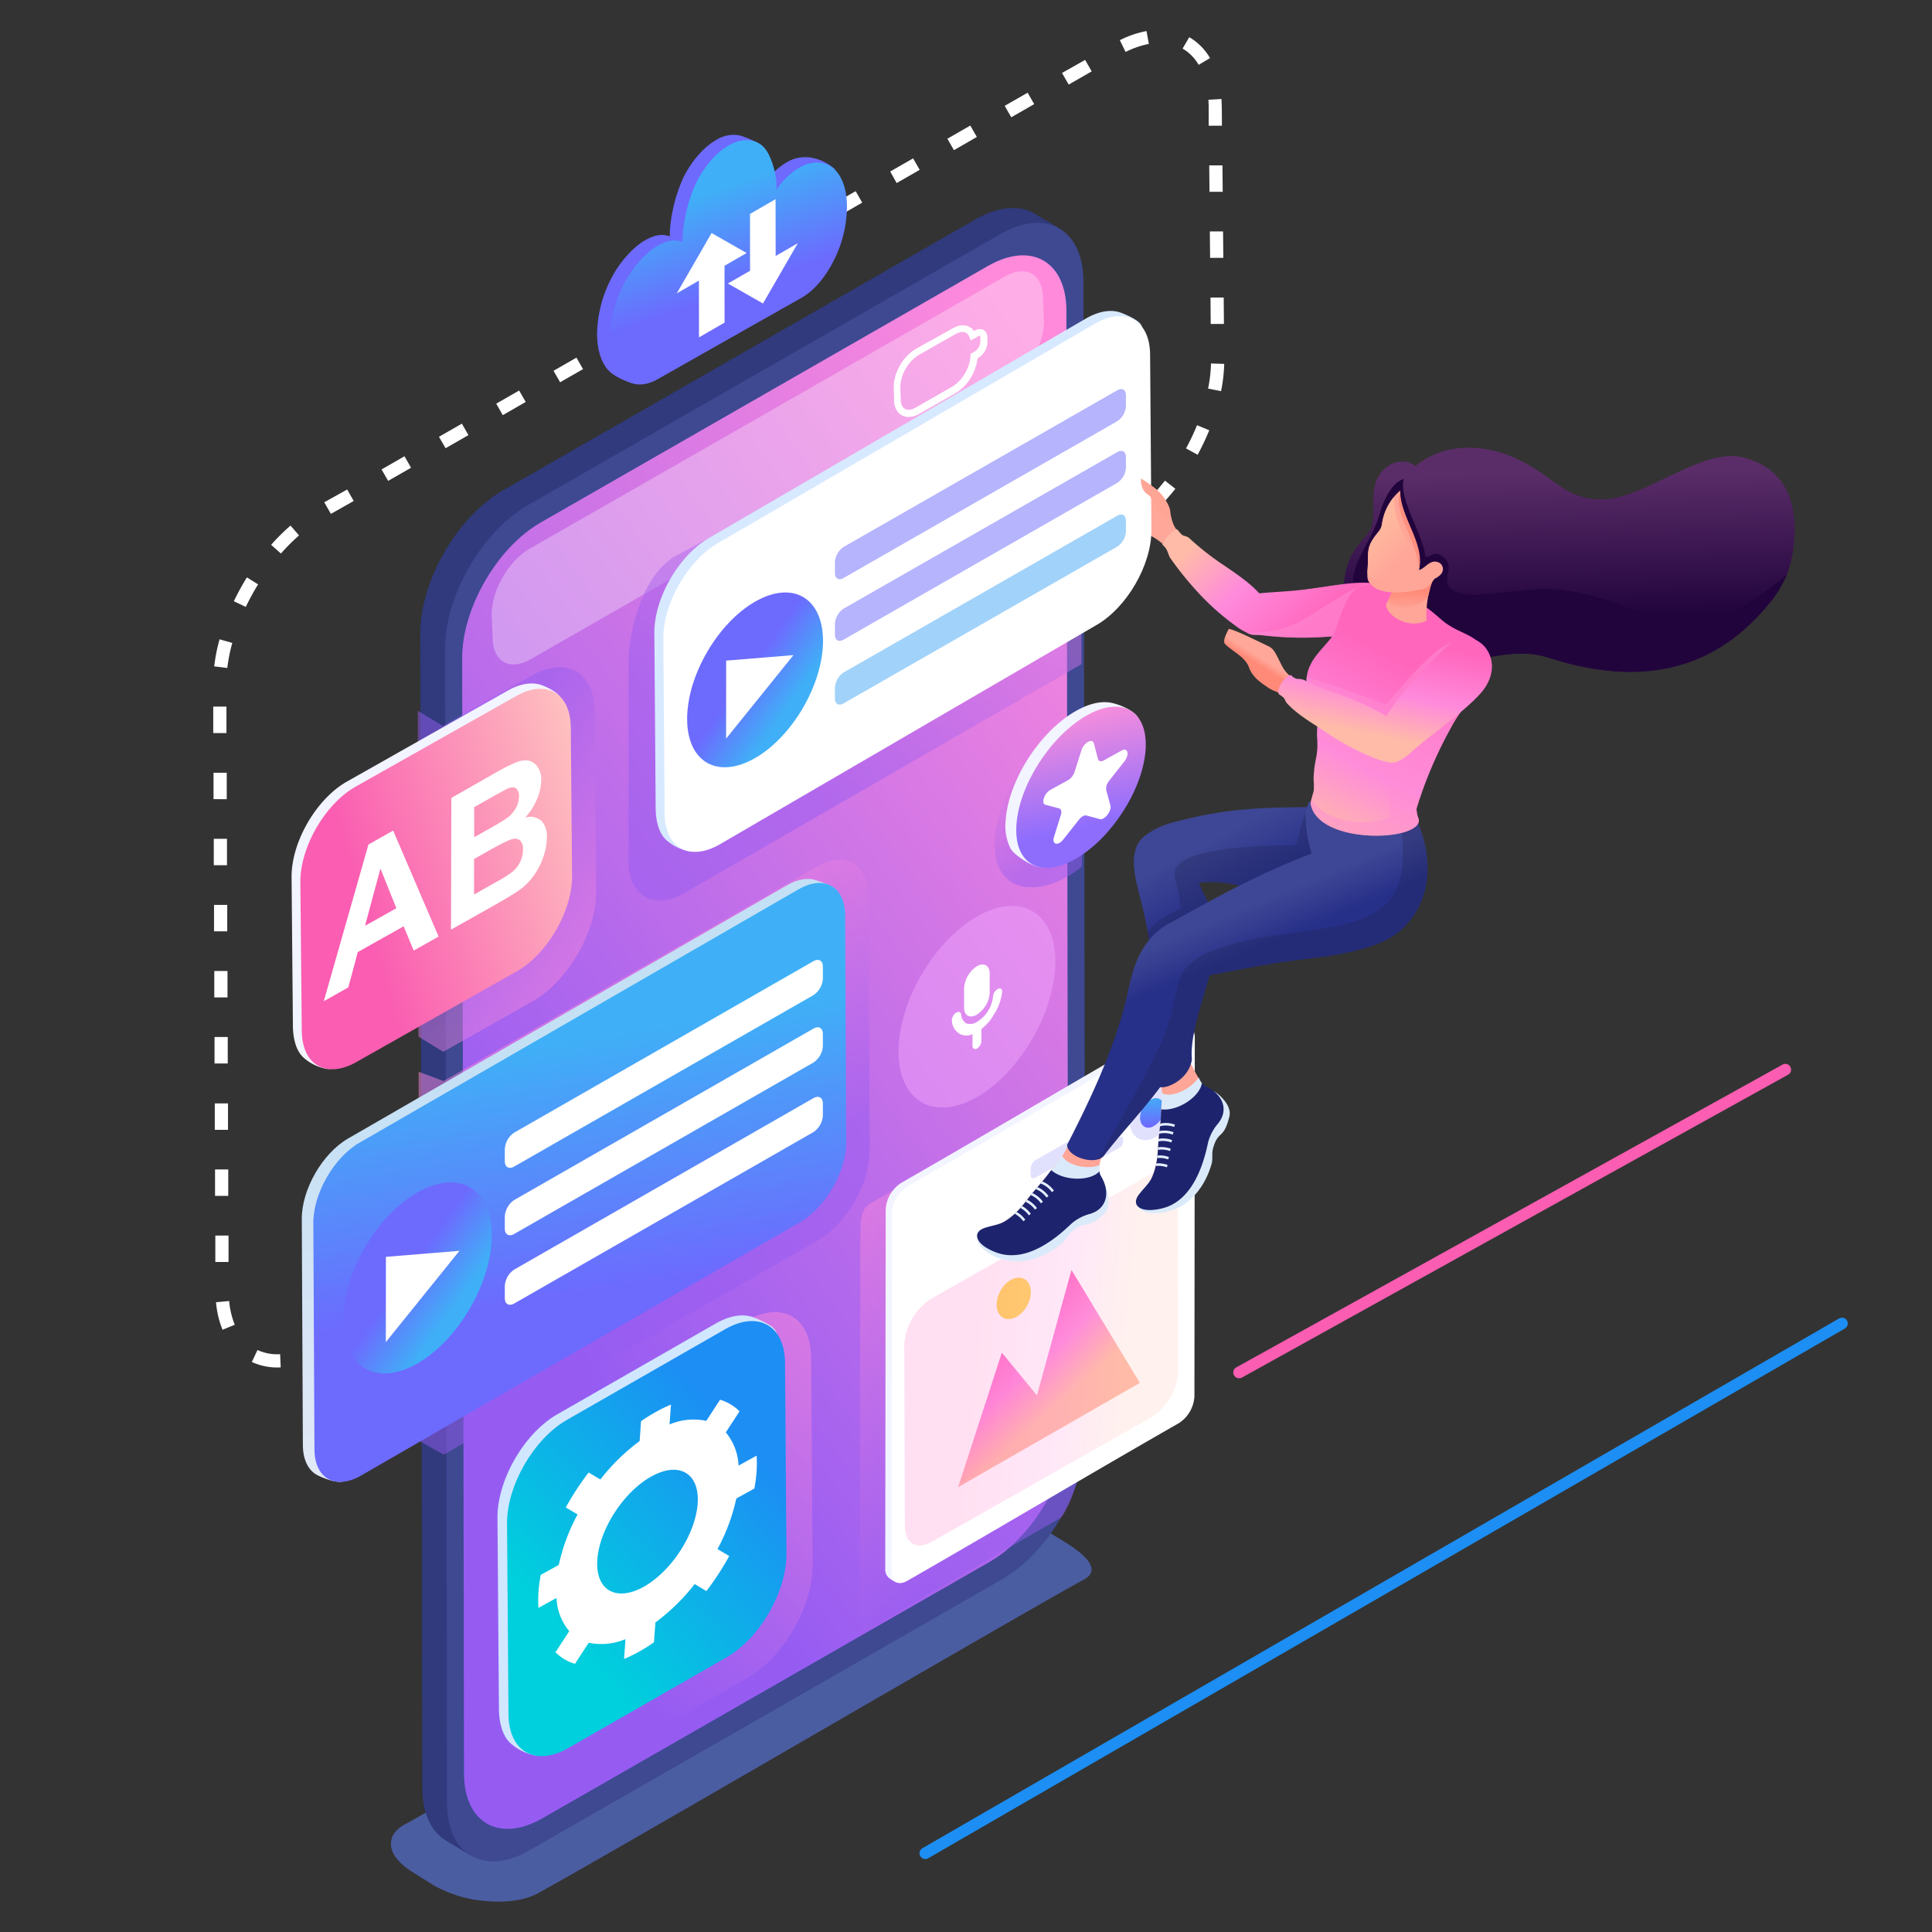 <svg xmlns="http://www.w3.org/2000/svg" xmlns:xlink="http://www.w3.org/1999/xlink" width="535.2" height="535.2" viewBox="0 0 535.2 535.2"><rect x="0" y="0" width="535.2" height="535.2" fill="#333333" stroke="none"/><defs><style>.a,.aa,.ak,.ao,.av,.e,.l,.p,.s,.u{isolation:isolate;}.aa,.ab,.ac,.ad,.ae,.af,.ag,.ah,.ai,.aj,.ak,.al,.am,.an,.ao,.ap,.aq,.ar,.as,.at,.au,.av,.aw,.ax,.ay,.az,.b,.ba,.bb,.c,.d,.e,.f,.g,.h,.i,.j,.k,.l,.m,.n,.o,.p,.q,.r,.s,.t,.u,.v,.w,.x,.y,.z{fill-rule:evenodd;}.b{fill:url(#a);}.c{fill:url(#b);}.d,.i{fill:#fff;}.e{fill:#5f7ffb;opacity:0.55;}.aa,.ak,.ao,.av,.e,.l,.p,.s,.u{mix-blend-mode:multiply;}.f{fill:#303a7d;}.g{fill:#3e4992;}.h{fill:url(#c);}.ak,.i{opacity:0.3;}.az,.j,.v{fill:#6d6afd;}.k{fill:url(#d);}.aa,.ao,.av,.ay,.az,.bb,.l,.p,.s,.u{opacity:0.5;}.l{fill:url(#e);}.m{fill:url(#f);}.n{fill:url(#g);}.o{fill:url(#h);}.p{fill:url(#i);}.q{fill:#f2f4ff;}.r{fill:url(#j);}.s{fill:url(#k);}.t{fill:url(#l);}.u{fill:url(#m);}.v,.z{opacity:0.2;}.w{fill:url(#n);}.x{fill:url(#o);}.y{fill:#ffdb59;}.z{fill:url(#p);}.aa{fill:url(#q);}.ab{fill:#d0e7ff;}.ac{fill:url(#r);}.ad{fill:url(#s);}.ae{fill:#22043d;}.af{fill:#ffa698;}.ag{fill:#daeafa;}.ah{fill:#1d246d;}.ai{fill:#e5efff;}.aj{fill:url(#t);}.ak{fill:#1e2353;}.al{fill:url(#u);}.am{fill:url(#v);}.an{fill:url(#w);}.ao{fill:#ff8fd5;}.ap{fill:url(#x);}.aq{fill:url(#y);}.ar{fill:url(#z);}.as{fill:url(#aa);}.at{fill:url(#ab);}.au{fill:#ff8f7f;}.av{fill:url(#ac);}.aw{fill:#d7e9ff;}.ax{fill:url(#ad);}.ay{fill:#44a7f7;}.ba{fill:#ffa596;}.bb{fill:#f1a4fd;}.bc{fill:none;}</style><linearGradient id="a" x1="6.442" y1="4.971" x2="6.446" y2="4.977" gradientUnits="objectBoundingBox"><stop offset="0" stop-color="#1c8ef4"/><stop offset="1" stop-color="#00cfdd"/></linearGradient><linearGradient id="b" x1="10.158" y1="9.366" x2="10.161" y2="9.371" gradientUnits="objectBoundingBox"><stop offset="0" stop-color="#fa5db1"/><stop offset="1" stop-color="#febfbf"/></linearGradient><linearGradient id="c" x1="0.35" y1="0.789" x2="0.776" y2="-0.032" gradientUnits="objectBoundingBox"><stop offset="0" stop-color="#965cf2"/><stop offset="1" stop-color="#ff8adc"/></linearGradient><linearGradient id="d" x1="0.527" y1="0.62" x2="0.391" y2="0.221" gradientUnits="objectBoundingBox"><stop offset="0" stop-color="#6d6afe"/><stop offset="1" stop-color="#3fb0f7"/></linearGradient><linearGradient id="e" x1="0.573" y1="0.654" x2="0.327" y2="0.18" xlink:href="#c"/><linearGradient id="f" x1="0.474" y1="0.294" x2="0.558" y2="0.882" gradientUnits="objectBoundingBox"><stop offset="0" stop-color="#c4e0f5"/><stop offset="1" stop-color="#e1e8f6"/></linearGradient><linearGradient id="g" x1="0.525" y1="0.68" x2="0.468" y2="0.268" xlink:href="#d"/><linearGradient id="h" x1="0.424" y1="0.427" x2="0.683" y2="0.674" xlink:href="#d"/><linearGradient id="i" x1="0.356" y1="0.255" x2="0.717" y2="0.949" xlink:href="#c"/><linearGradient id="j" x1="0.242" y1="0.61" x2="1.049" y2="0.265" xlink:href="#b"/><linearGradient id="k" x1="0.642" y1="0.771" x2="0.364" y2="0.056" xlink:href="#c"/><linearGradient id="l" x1="0.432" y1="0.06" x2="0.533" y2="0.717" gradientUnits="objectBoundingBox"><stop offset="0" stop-color="#fd90da"/><stop offset="1" stop-color="#8e6dfd"/></linearGradient><linearGradient id="m" x1="0.633" y1="0.746" x2="0.271" y2="0.049" xlink:href="#c"/><linearGradient id="n" x1="0.51" y1="0.906" x2="0.486" y2="-0.021" xlink:href="#d"/><linearGradient id="o" x1="0.153" y1="0.29" x2="0.453" y2="0.687" gradientUnits="objectBoundingBox"><stop offset="0" stop-color="#ff66bc"/><stop offset="0.56" stop-color="#ff8adc"/><stop offset="1" stop-color="#ffbba8"/></linearGradient><linearGradient id="p" x1="0.27" y1="0.469" x2="0.811" y2="0.543" xlink:href="#o"/><linearGradient id="q" x1="0.361" y1="0.769" x2="0.775" y2="-0.029" xlink:href="#c"/><linearGradient id="r" x1="0.713" y1="0.192" x2="0.309" y2="0.776" xlink:href="#a"/><linearGradient id="s" x1="0.486" y1="0.136" x2="0.509" y2="0.723" gradientUnits="objectBoundingBox"><stop offset="0" stop-color="#5a2d68"/><stop offset="1" stop-color="#22043d"/></linearGradient><linearGradient id="t" x1="0.386" y1="0.116" x2="0.467" y2="0.324" gradientUnits="objectBoundingBox"><stop offset="0" stop-color="#3e4795"/><stop offset="1" stop-color="#273088"/></linearGradient><linearGradient id="u" x1="0.406" y1="0.325" x2="0.452" y2="0.432" xlink:href="#t"/><linearGradient id="v" x1="0.418" y1="0.638" x2="0.432" y2="0.611" gradientUnits="objectBoundingBox"><stop offset="0" stop-color="#ff8a78"/><stop offset="1" stop-color="#ffa799"/></linearGradient><linearGradient id="w" x1="0.719" y1="0.717" x2="0.014" y2="0.396" xlink:href="#o"/><linearGradient id="x" x1="0.523" y1="0.291" x2="0.215" y2="0.992" xlink:href="#o"/><linearGradient id="y" x1="0.443" y1="0.518" x2="0.505" y2="0.433" xlink:href="#v"/><linearGradient id="z" x1="0.602" y1="0.068" x2="0.358" y2="0.761" xlink:href="#o"/><linearGradient id="aa" x1="0.495" y1="0.461" x2="0.467" y2="0.994" xlink:href="#v"/><linearGradient id="ab" x1="0.277" y1="0.372" x2="0.542" y2="0.859" gradientUnits="objectBoundingBox"><stop offset="0" stop-color="#ffb89e"/><stop offset="1" stop-color="#ffa799"/></linearGradient><linearGradient id="ac" x1="0.388" y1="0.766" x2="0.812" y2="-0.051" xlink:href="#c"/><linearGradient id="ad" x1="0.424" y1="0.428" x2="0.682" y2="0.674" xlink:href="#d"/></defs><g class="a" transform="translate(-0.4 -0.4)"><path class="b" d="M255.93,512.39,509.85,365.64a1.61,1.61,0,0,1,2.2.58h0a1.61,1.61,0,0,1-.59,2.2L257.54,515.17a1.62,1.62,0,0,1-2.2-.59h0a1.61,1.61,0,0,1,.59-2.19Z"/><path class="c" d="M342.86,379.19l151.31-83.86a1.59,1.59,0,0,1,2.18.59h0a1.59,1.59,0,0,1-.59,2.18L344.46,382a1.6,1.6,0,0,1-2.18-.58h0a1.6,1.6,0,0,1,.58-2.23Z"/><path class="d" d="M309.29,146l-5.41,3.11,1.82,3.17,5.52-3.16h0l.88-.52-1.91-3.13-.89.53ZM232.9,60.2,231.08,57l6.35-3.64,1.82,3.17Zm15.88-9.11L247,47.91l6.35-3.64,1.82,3.18-6.35,3.64ZM264.66,42l-1.82-3.17,6.35-3.65L271,38.34Zm15.88-9.11-1.82-3.17,6.35-3.64,1.82,3.17Zm15.88-9.1-1.82-3.18L301,17l1.82,3.17-6.35,3.65Zm15.8-9a25,25,0,0,1,6.43-2.22L318,9a28.47,28.47,0,0,0-7.39,2.53l1.61,3.29ZM328,13.86a12.39,12.39,0,0,1,4.45,4.5l3.15-1.87a16,16,0,0,0-5.75-5.79ZM335.16,28c0,.67.07,1.33.07,2h0v5.23h3.66c0-2.44,0-5-.12-7.41l-3.66.22Zm.22,18.21h3.66l.07,7.32h-3.66Zm.17,18.3h3.66l.07,7.32h-3.66l-.07-7.33Zm.18,18.31h3.66l.06,7.32h-3.66Zm.14,18.23a39.7,39.7,0,0,1-.81,7l3.6.72a44.794,44.794,0,0,0,.87-7.57l-3.66-.11ZM332,118.19a61.881,61.881,0,0,1-3.05,6.43l3.22,1.76a69,69,0,0,0,3.22-6.79Zm-8.89,15.36a60.737,60.737,0,0,1-4.69,5.31l2.58,2.61c1.8-1.89,3.36-3.61,5-5.66Z"/><path class="d" d="M171.44,97.25l-1.82-3.17L176,90.43l1.82,3.18-6.35,3.64ZM94,369l1.82,3.17-5.26,3h0c-.38.22-.77.44-1.16.64l-1.7-3.24c2.12-1.15,4.21-2.39,6.3-3.59Zm-16,6.53a13,13,0,0,1-6.27-1.15l-1.57,3.31a16.71,16.71,0,0,0,8,1.5L78,375.48Zm-12.56-8.15a22.91,22.91,0,0,1-1.56-6.57l-3.64.33a26.07,26.07,0,0,0,1.81,7.63l3.39-1.39Zm-1.73-17.39H60.05v-7.32h3.66v7.32Zm-.07-18.31H59.97v-7.32h3.66v7.32Zm-.08-18.3H59.9v-7.32h3.66ZM63.49,295H59.83v-7.33h3.66v7.32Zm-.07-18.3H59.76v-7.32h3.66v7.33Zm-.07-18.31H59.69v-7.32h3.66v7.32Zm-.07-18.31H59.62v-7.32h3.66Zm-.07-18.3H59.55v-7.32h3.66v7.33Zm-.08-18.31H59.47v-7.33h3.66v7.32Zm.24-18.06a46.44,46.44,0,0,1,1.38-6.91l-3.53-1a48.379,48.379,0,0,0-1.48,7.5l3.63.44Zm5.12-16.88a65.189,65.189,0,0,1,3.41-6.25l-3.11-1.93a71.463,71.463,0,0,0-3.61,6.6l3.31,1.58Zm9.75-14.81a54.87,54.87,0,0,1,5-5L80.88,146a54,54,0,0,0-5.37,5.33l2.73,2.43Zm13.8-11-1.82-3.18L96.57,136l1.82,3.18L92,142.79Zm15.88-9.11-1.82-3.17,6.35-3.65,1.82,3.18Zm15.88-9.11-1.8-3.1,6.35-3.64,1.82,3.17-6.35,3.64Zm15.88-9.1-1.82-3.18,6.35-3.64,1.82,3.17Zm15.88-9.11-1.82-3.18,6.35-3.64,1.82,3.18Z"/><path class="e" d="M113.44,505.33l148.61-84.88c5.52-2.52,13.62-4.9,19-1.6l13.85,8.43c2.78,1.7,11.94,7.32,5.81,10.66-18,9.79-133.14,77.06-151.43,87-3.46,1.88-8.53,2.56-13.84,2.12a34.85,34.85,0,0,1-15-4.46L115,519.2c-3.91-2.41-6.08-5.05-6.29-7.57S110.06,506.87,113.44,505.33Z"/><path class="f" d="M117.38,495.66c0,7.24,2.6,12.33,6.73,14.73l6.54,3.93c22.45-9.58,14.12-123.34,15.48-155.68l-6.89-169.72c5.8-10.13,28.09-19,22.89-39.65l65.79-30.8c2.92-2,79.7-46.45,65.92-54.78-2.31-1.4-4.59-2.8-6.87-4.13-5.08-3-11.57-1.14-16.33,1.6h0L139.72,136.25c-12.85,7.41-22.93,25.32-22.89,39.65Z"/><path class="g" d="M300.53,78.4c0-7.09-2.48-12.13-6.46-14.58-4.19-2.59-10.07-2.31-16.58,1.45L146.58,140.36c-12.67,7.32-22.93,25.08-22.89,39.64l.54,319.77c0,14.56,10.37,20.45,23,13.13l130.92-75.09c12.68-7.32,22.93-25.08,22.89-39.64Z"/><path class="h" d="M295.82,86.55c0-13.79-9.8-19.37-21.81-12.43L150.09,145.2c-12,6.92-21.7,23.74-21.66,37.52l.51,308.91c0,13.78,9.82,19.35,21.81,12.42L274.67,433c12-6.94,21.71-23.75,21.67-37.53Z"/><path class="i" d="M136.86,177c0,6.69,4.75,9.39,10.58,6q65.79-37.74,131.63-75.41c5.81-3.36,10.52-11.52,10.51-18.2L289.33,83c0-6.69-4.76-9.39-10.58-6Q213,114.72,147.12,152.4c-5.83,3.36-10.53,11.51-10.51,18.2Z"/><path class="d" d="M248.05,111a5.93,5.93,0,0,0,.71,3,3.89,3.89,0,0,0,1.4,1.42,3.73,3.73,0,0,0,1.94.49,5.9,5.9,0,0,0,3-.89l10.09-5.75a12.31,12.31,0,0,0,4.19-4.34,12.88,12.88,0,0,0,1.8-5.27l.27-.15a5.22,5.22,0,0,0,1.78-1.86,5,5,0,0,0,.71-2.47V93.91a2.78,2.78,0,0,0-.34-1.35,1.95,1.95,0,0,0-1.73-1,2.78,2.78,0,0,0-1.37.4l-.28.16a3.7,3.7,0,0,0-2-1.46,4.8,4.8,0,0,0-3,.26,7.748,7.748,0,0,0-1,.49L254,97.11a12.33,12.33,0,0,0-4.28,4.51,12.11,12.11,0,0,0-1.75,5.94l.13,3.44Zm2.34,2a4.13,4.13,0,0,1-.46-2l-.13-3.44a10.4,10.4,0,0,1,1.49-5,10.51,10.51,0,0,1,3.6-3.81L265,93a6.632,6.632,0,0,1,.76-.37,3,3,0,0,1,1.86-.19,1.9,1.9,0,0,1,1.12.9,2.267,2.267,0,0,1,.17.38l.4,1c.43-.25,1.79-.94,2.06-1.18a1,1,0,0,1,.44-.15h.07a.94.94,0,0,1,.09.44V95.1a3.18,3.18,0,0,1-.46,1.5,3.26,3.26,0,0,1-1.09,1.17l-1.16.66v.53a10.64,10.64,0,0,1-1.57,4.9,10.28,10.28,0,0,1-3.52,3.67l-10.08,5.75a4.22,4.22,0,0,1-2,.65,1.87,1.87,0,0,1-1.71-1Z"/><path class="j" d="M218.72,45.14A19,19,0,0,0,212,51.5c0-.48.05,1.29,0-1.45s1.56-7.15-.58-9.36c-.85-.88-5-2.49-6-2.74a8.81,8.81,0,0,0-6.46,1.13c-3.58,2-6.83,5.77-9.18,10.35a43.17,43.17,0,0,0-3.82,15v1.42c-2-.6-3.79-.6-6.86,1.11s-7,5.9-9.37,10.57A34.54,34.54,0,0,0,165.8,92.8c0,4,.9,7.15,2.44,9.34s4.58,3.52,6.71,4.23c6.12,2.12,17.93-10.29,24.16-13.82L219,81.41c3.57-2,6.76-5.87,9.05-10.46a33.49,33.49,0,0,0,3.62-14.89c0-2.91,2.1-7.27-.65-9.36C226.71,43.45,222.14,43.25,218.72,45.14Z"/><path class="k" d="M222.18,46.65A18.9,18.9,0,0,0,215.5,53c0-.48,0,1.29,0-1.44s-1.5-8.71-3.85-10.7-5.59-2.24-9.17-.28-6.82,5.77-9.18,10.36a43.29,43.29,0,0,0-3.82,15v1.42c-2-.6-3.78-.59-6.86,1.11s-7,5.91-9.36,10.57a34.48,34.48,0,0,0-3.94,15.27c0,5.13,1.48,9,3.9,11s5.73,2.19,9.4.12l20-11.33,19.74-11.16c3.56-2,6.76-5.86,9.05-10.45a33.66,33.66,0,0,0,3.61-14.9c0-5-1.5-8.67-3.83-10.64S225.18,45,222.18,46.65Z"/><path class="d" d="M215.27,71.31l6.14-3.54-9.65,16.71-9.72-5.54,6.14-3.54-.02-15.73,7.09-4.1Z"/><path class="d" d="M194.01,78.13l-6.14,3.54,9.65-16.72,9.71,5.54-6.13,3.54.02,15.74-7.09,4.09Z"/><path class="l" d="M241,248.78c0-9.11-6.48-12.8-14.42-8.22l-103.3,59.31-6.92-2.57.07,102.19,6.88,3.87L227,344c7.94-4.58,14.35-15.7,14.32-24.81Z"/><path class="m" d="M231.33,253c0-2.32,1.81-4.21,1-5.7s-4.46-2.61-6-3.1c-2.18-.7-4.93-.28-7.92,1.44L96.84,315.78C89.74,319.88,84,329.84,84,338l.3,62.65c0,4,1.41,6.83,3.66,8.2,1.38.83,5.26,2.36,7.16,2,1.34-.23.6-2,2.09-2.87l121.58-70.17c7.11-4.1,12.85-14.06,12.83-22.21Z"/><path class="n" d="M234.52,254.12c0-8.16-5.8-11.46-12.91-7.36L100,316.94C92.93,321,87.18,331,87.2,339.15l.31,62.65c0,8.16,5.81,11.46,12.91,7.36L222,339c7.11-4.1,12.85-14.06,12.82-22.21Z"/><path class="o" d="M116.12,378.05c-11.37,6.56-20.6,1.29-20.64-11.77s9.14-29,20.51-35.52,20.6-1.29,20.63,11.77S127.48,371.49,116.12,378.05Z"/><path class="d" d="M107.28,372.19l.02-23.62,20.38-1.67Z"/><path class="d" d="M140.24,360c0,1.68,1.19,2.33,2.65,1.47l82.83-47.45a5.91,5.91,0,0,0,2.63-4.61V306.1c0-1.68-1.19-2.33-2.65-1.47l-82.83,47.45a5.91,5.91,0,0,0-2.63,4.61Z"/><path class="d" d="M140.24,340.73c0,1.68,1.19,2.34,2.65,1.47l82.83-47.45a5.89,5.89,0,0,0,2.63-4.6v-3.32c0-1.67-1.19-2.33-2.65-1.46l-82.83,47.44a5.91,5.91,0,0,0-2.63,4.61Z"/><path class="d" d="M140.24,322.06c0,1.68,1.19,2.33,2.65,1.47l82.83-47.45a5.91,5.91,0,0,0,2.63-4.6v-3.32c0-1.67-1.19-2.33-2.65-1.47l-82.83,47.45a5.91,5.91,0,0,0-2.63,4.61Z"/><path class="p" d="M116.31,287.57l6.88,4.2,24.91-14.08c9.65-5.58,17.47-19.11,17.44-30.2l-.42-49.85c0-11.09-7.9-15.57-17.55-10l-24.51,13.85-6.92-4.19Z"/><path class="q" d="M156.08,200.53c0-3.37.78-5.47-.68-7.29-1.11-1.4-3.69-2.6-5-3.06-2.62-.91-5.94-.44-9.55,1.65L96.35,217c-8.4,4.86-15.2,16.64-15.18,26.29l.37,41.15c0,3,.63,6.82,2.93,8.92a13,13,0,0,0,6.63,3.17c2.19.18,3-1.84,5.71-3.39L141.27,268c8.41-4.85,15.2-16.63,15.18-26.29Z"/><path class="r" d="M158.52,202c0-9.65-6.87-13.56-15.28-8.7L98.78,218.39c-8.4,4.85-15.2,16.63-15.17,26.28L84,285.82c0,9.65,6.87,13.56,15.28,8.7L143.7,269.4c8.41-4.86,15.21-16.64,15.18-26.29Z"/><path class="d" d="M131.76,223.92v8.41l4.18-2.35c2.52-1.42,4-2.33,4.66-2.8a8.1,8.1,0,0,0,2.56-2.69,6.68,6.68,0,0,0,1-3.37,2.8,2.8,0,0,0-.78-2.32c-.52-.44-1.34-.39-2.39.08-.63.3-2.45,1.27-5.49,3l-3.66,2.07Zm-30.24,32.94L110.2,252l-4.41-11Zm1-22.54,6.79-3.83,12.59,29.36-6.9,3.88L112.22,257l-12.71,7.15-2.62,9.78-6.8,3.83,12.38-43.41Zm41.88,5.05a7.84,7.84,0,0,0,.88-3.62,3.34,3.34,0,0,0-.67-2.39,2.08,2.08,0,0,0-2-.57c-.89.14-2.76,1-5.7,2.65l-5.18,2.92v9.83l5.95-3.36a33.847,33.847,0,0,0,4.4-2.72,8.15,8.15,0,0,0,2.31-2.74Zm6-11.61a6.37,6.37,0,0,1,1.49,4.64,16.55,16.55,0,0,1-1,5.44,19.29,19.29,0,0,1-2.73,5.26,17.09,17.09,0,0,1-4.33,4.19c-1.05.71-3.61,2.26-7.68,4.56l-10.82,6.08.1-36.49L138,214.29a43.861,43.861,0,0,1,5.59-2.78,6,6,0,0,1,3.35-.38,4.15,4.15,0,0,1,2.39,1.73,5.77,5.77,0,0,1,1,3.64,13.8,13.8,0,0,1-1.23,5.39,16.48,16.48,0,0,1-3.24,5,4.68,4.68,0,0,1,4.47.87Z"/><path class="s" d="M300.12,240.4v-4l.13-37.55-2-.95c-11.39,6.58-21.34,22.1-22.25,34.73C274.91,248.93,289.49,249.28,300.12,240.4Z"/><path class="q" d="M315.65,199.16c-1.2-2-5.16-3.64-7.5-4.09-2.73-.52-6.13.21-9.89,2.39-9.88,5.71-18.5,19.19-19.26,30.1a14.07,14.07,0,0,0,1.33,7.87c1,1.81,5.23,4.5,7.37,5C300.3,244,319.18,205.14,315.65,199.16Z"/><path class="t" d="M298.49,238.24c9.88-5.71,18.5-19.18,19.26-30.1s-6.64-15.14-16.52-9.42-18.5,19.19-19.26,30.1S288.61,244,298.49,238.24Z"/><path class="d" d="M291.38,219.21l4.9-2.7a4.26,4.26,0,0,0,1.81-2.32l1.89-5.95a4.2,4.2,0,0,1,1.83-2.34c.72-.4,1.42-.34,1.62.43l1.12,4.29c.18.68.83.86,1.63.42l4.89-2.71c1.75-1,2.31,1.1.8,3l-4.19,5.33a3.39,3.39,0,0,0-.83,2.61l1.15,4.26c.31,1.18-.8,3-1.93,3.59a1.39,1.39,0,0,1-1,.19l-3.71-1a1.37,1.37,0,0,0-1,.2,3.67,3.67,0,0,0-1.1,1L295,232.89a3.74,3.74,0,0,1-1.09,1c-1.13.62-2.05,0-1.53-1.67l1.88-6c.32-1,.12-1.73-.49-1.88l-3.72-1C288.71,223.08,289.62,220.19,291.38,219.21Z"/><path class="u" d="M301.25,299.37l-58.94,33.94c-3.13,1.65-3.55,3.34-3.57,9.63l-.23,104c0,3.39,2.41,4.76,5.36,3.06l50.51-29.25c1.66-2.1,5.67-10,5.7-20.4C300.16,365.36,300.29,334.8,301.25,299.37Z"/><path class="q" d="M330.1,285l-2.1-1.11a3.33,3.33,0,0,0-2.67.47c-25.12,14.41-50.18,29.32-75.3,43.73a9.43,9.43,0,0,0-4.28,7.41l-.12,99.42a3.13,3.13,0,0,0,1.06,2.63c.79.58,2.42,1.85,3.71,1.11,25.12-14.41,49.72-30.6,74.83-45a9.43,9.43,0,0,0,4.28-7.41Z"/><path class="d" d="M331.38,287.79c0-2.73-1.94-3.83-4.31-2.46-25.11,14.41-50.18,29.32-75.3,43.73a9.42,9.42,0,0,0-4.27,7.41l-.13,99.42c0,2.72,1.94,3.82,4.31,2.46C276.8,423.94,301.86,409,327,394.62a9.46,9.46,0,0,0,4.28-7.41Z"/><path class="v" d="M320.22,301.29c-3.42.91-6.48,5-6.84,9s2.14,6.68,5.56,5.77,6.49-4.95,6.84-9.05S323.65,300.39,320.22,301.29Z"/><path class="w" d="M319.93,304.71a5.7,5.7,0,0,0-3.69,4.88c-.19,2.2,1.15,3.6,3,3.11a5.74,5.74,0,0,0,3.68-4.88C323.12,305.61,321.77,304.22,319.93,304.71Z"/><path class="v" d="M311.51,309.53c0-.87-.62-1.21-1.38-.76l-22.87,13a3,3,0,0,0-1.36,2.38v1.71c0,.87.61,1.21,1.37.76l22.87-13a3,3,0,0,0,1.37-2.38Z"/><path class="v" d="M311.51,315.83c0-.51-.37-.71-.81-.44l-13.51,7.66a1.79,1.79,0,0,0-.81,1.4v1c0,.51.37.71.81.45l13.51-7.67a1.79,1.79,0,0,0,.81-1.4Z"/><path class="x" d="M316.16,383.49,297.22,352.2l-9.57,34.74-9.72-11.83-12.11,37.25Z"/><path class="y" d="M281.7,354.45c-2.6.64-4.93,3.68-5.19,6.79s1.62,5.1,4.22,4.45,4.93-3.68,5.2-6.79S284.31,353.8,281.7,354.45Z"/><path class="z" d="M326.61,329.93c0-4.71-3.34-6.61-7.45-4.24L258.3,360.2a16.3,16.3,0,0,0-7.4,12.8l.17,50.25c0,4.71,3.35,6.62,7.45,4.25L319.39,393a16.31,16.31,0,0,0,7.4-12.82Z"/><path class="aa" d="M225.09,376.65c0-11.44-8.13-16.06-18.09-10.31l-47.72,27.35c-9.94,5.74-18,19.69-18,31.12l.43,57.39c0,11.43,8.14,16.05,18.09,10.31l47.72-27.35c10-5.75,18-19.7,18-31.13Z"/><path class="ab" d="M215.22,376.55c0-3.66,1.29-5.93-.28-7.94-1-1.27-4.48-2.82-5.95-3.33-2.85-1-6.46-.47-10.39,1.8l-43.87,25.14c-9.14,5.28-16.55,18.1-16.52,28.61l.4,52.75c0,3.26.69,7.43,3.19,9.71a14.14,14.14,0,0,0,7.22,3.45c2.38.2,3.3-2,6.22-3.69l43.86-25.14c9.15-5.28,16.55-18.1,16.52-28.61Z"/><path class="ac" d="M217.87,378.11c0-10.51-7.47-14.76-16.63-9.47l-43.86,25.13c-9.14,5.28-16.55,18.11-16.52,28.62l.4,52.74c0,10.51,7.48,14.76,16.62,9.48l43.86-25.14c9.16-5.28,16.55-18.1,16.52-28.61Z"/><path class="d" d="M178.66,440c7.67-4.25,14.37-14.53,15-23s-5.11-11.86-12.78-7.61-14.38,14.53-15,23S171,444.24,178.66,440Zm-28.47-3.32,5-2.76a53.071,53.071,0,0,1,5.21-14L157.13,418a77.47,77.47,0,0,1,6.33-9.69l3.25,1.93a56,56,0,0,1,10.88-10.64l.39-5.5a48.7,48.7,0,0,1,4.17-2.6,37.459,37.459,0,0,1,4.12-2l-.4,5.5a17.12,17.12,0,0,1,10.19-1l3.81-5.85a12.79,12.79,0,0,1,5.4,3.21l-3.81,5.84a15.35,15.35,0,0,1,3.53,9.2l5-2.76a34.25,34.25,0,0,1,0,4.4,41.572,41.572,0,0,1-.62,4.72l-5,2.76a52.94,52.94,0,0,1-5.21,14l3.25,1.93a77.511,77.511,0,0,1-6.32,9.7l-3.25-1.94a55.759,55.759,0,0,1-10.88,10.64l-.4,5.5a47.158,47.158,0,0,1-4.16,2.61,39.2,39.2,0,0,1-4.12,2l.4-5.49a17.28,17.28,0,0,1-10.19,1l-3.82,5.84a12.62,12.62,0,0,1-5.39-3.21l3.81-5.84a15.32,15.32,0,0,1-3.53-9.19l-5,2.76a34.4,34.4,0,0,1,0-4.41A43.9,43.9,0,0,1,150.19,436.68Z"/><path class="ad" d="M380.22,146.6c1.33-4-.05-8.37,1.23-12.4,1.57-5,7-7.64,11.05-4.72,9.09-7.38,21.1-5.69,29.55-1.27,9.39,4.91,12.41,10.67,22.28,10.53,11.83-.17,27.82-14.64,39.11-11.58,13.57,3.67,15.24,15.26,13.53,26.71a28.4,28.4,0,0,1-6.39,13.6C473.89,188,452.33,190,429.22,182.54c-5.87-1.9-12.75-1.09-19.88.85-20.21,5.49-41.41-6.79-35.8-26C375.24,151.64,379.44,149,380.22,146.6Z"/><path class="ae" d="M495.36,159.59a31.409,31.409,0,0,1-4.78,7.88C473.89,188,452.33,190,429.22,182.54a24.41,24.41,0,0,0-7.94-1.08c-14,.24-22.2,7.62-37.28-.46-4.56-2.45-8.07-12.32-8.68-16.56-1.19-8.26,4.64-12.66,7.32-21.83,1.14-3.92,3.4-8.62,6.68-9.51-1.72,4.91,5.44,15.78,5.89,21.29.82,1.09,2.32-1.52,4.12-.23a4,4,0,0,1,2.22,2.37c.81,2.78-1.93,5.23,1.43,7.39,5,3.21,17.78-1.11,28.59-.22C456.89,165.8,465.32,185.08,495.36,159.59Z"/><path class="af" d="M322,309.7c-.16,2.45-.57,5.17-.68,6.78-.25,3.43-.19,6.29-1.77,10a25.808,25.808,0,0,1-4.3,6.38c.3,2.54,5.67,1.93,8.23-.31,1.3.1,2.36-1,3.67-3.54,5.53-4.43,5-6.87,6.27-13a12.17,12.17,0,0,1,2.77-4.76c3.27-3.93,1.51-5.12-2.1-9.46a52.583,52.583,0,0,1-3.36-5.95c-2.73-4.95-9,4.23-9,4.3a18.533,18.533,0,0,1,.71,3.47,14.184,14.184,0,0,1-.24,2.26A31.745,31.745,0,0,0,322,309.7Z"/><path class="ag" d="M322,309.7c3.8,1.87,14-5.59,12.09-7.92a3.76,3.76,0,0,1-.75-1.29,6.38,6.38,0,0,1-.87-1.62c-2.1,3.15-7.32,5.76-10.16,4.4a17.574,17.574,0,0,1-.1,2.59Z"/><path class="ag" d="M340.81,307.43a3.93,3.93,0,0,1,.13,2.36c-1.45,5.73-2.71,4.1-4,7.22s-.28,4-1,6.13c-1.69,5.71-5.54,10.78-10.87,12.52-3.59,1.17-8.17,1.31-9.52-1.19-.08-3.21,9.16-12,9.6-12.94,1.42-2.84,6.08-20.47,11.27-18.89C338,303.13,340.46,306,340.81,307.43Z"/><path class="ah" d="M322,309.7c-.16,2.45-.57,5.17-.68,6.78-.25,3.43-.19,6.29-1.77,10-.7,1.63-2.16,2.93-3.58,4.73-2.16,2.75-.15,4.52,3.26,4.39a15.5,15.5,0,0,0,4.51-.89c7.28-2.76,10.08-11.85,11.31-17.79a13,13,0,0,1,2.7-5.19c3.26-3.93,1.27-8.33-3.36-10.43a2.66,2.66,0,0,1-1.05-.87c-.5,3.72-6.65,7.88-11.25,7.27A14.5,14.5,0,0,0,322,309.7Z"/><path class="ai" d="M321.71,312.43a4.89,4.89,0,0,1,1.09-.22,6.78,6.78,0,0,1,2.87.39l.21-.66a7.35,7.35,0,0,0-3.16-.42,6.448,6.448,0,0,0-.93.15A6.309,6.309,0,0,1,321.71,312.43Zm-1.18,10.95h.25a6.94,6.94,0,0,1,2.87.39l.21-.66a7.35,7.35,0,0,0-3.16-.42h0l-.15.72Zm.39-2.19h.22a7,7,0,0,1,2.87.39l.21-.66a7.37,7.37,0,0,0-3.16-.42H321a5.873,5.873,0,0,1-.08.72Zm.2-2.24a4.334,4.334,0,0,1,.52-.07,6.78,6.78,0,0,1,2.87.38l.21-.65a7.57,7.57,0,0,0-3.17-.43l-.38.05a3.491,3.491,0,0,1-.05.72Zm.15-2.34c.23-.05.48-.09.74-.12a6.94,6.94,0,0,1,2.87.39l.22-.66a7.41,7.41,0,0,0-3.17-.42l-.6.08a2.28,2.28,0,0,1-.05.6v.13Zm.21-2.13a5,5,0,0,1,.92-.17,6.78,6.78,0,0,1,2.87.39l.21-.66a7.37,7.37,0,0,0-3.16-.42,5.79,5.79,0,0,0-.76.11Z"/><path class="aj" d="M330.57,293.87c-.94-11.26,8.85-27.18,6.27-38.8-.67-3-2.62-6-4.33-10.07,5-.8,11.29.2,18,3l11.49-.9,10.34-8.74L370.05,225l-7.72-1c-13.85.11-23.34.48-37.79,4.44a21.66,21.66,0,0,0-7.14,3.62,7.13,7.13,0,0,0-2.23,3.09c-1.62,4.31,0,9.66,1.53,15.77,4.32,17.35,3.91,32.41,4.38,49.85C321.06,303.08,329.69,300.4,330.57,293.87Z"/><path class="ak" d="M330.57,293.87c-.94-11.26,8.85-27.18,6.27-38.8-.67-3-2.62-6-4.33-10.07,5-.8,11.29.2,18,3l11.49-.9,10.34-8.74L370.05,225l-7.33-1c-1.78,3.77-2.11,7-3.32,10.5-8.33.12-31.61.39-33.46,7-.72,2.6,1.16,4.2,1.49,10.61-4.46,2-6.67,3.56-9.13,6.24,2.62,14.34,2.38,27.51,2.78,42.41C321.06,303.08,329.69,300.4,330.57,293.87Z"/><path class="af" d="M290.39,326.15c-1.51,1.94-3.38,4-4.38,5.22-2.14,2.7-3.71,5.1-7.08,7.25a25.71,25.71,0,0,1-7.15,2.85c-1.18,2.27,3.6,4.8,7,4.38,1,.81,2.51.52,5-.86,7-.54,8-2.85,12.49-7.19a11.82,11.82,0,0,1,5-2.37c4.91-1.41,4.13-3.39,3.6-9-.16-1.64.09-4.69,1.1-6.27,3.05-4.75-9.25-3.39-9.28-3.33a22.919,22.919,0,0,1-3.94,6.28C291.93,324,291.2,325.13,290.39,326.15Z"/><path class="ag" d="M290.39,326.15c2.09,3.69,14.74,3.28,14.46.27a3.52,3.52,0,0,1,.1-1.49,6.139,6.139,0,0,1,.19-1.82c-3.5,1.41-8.95.21-10.53-2.51a26.346,26.346,0,0,1-1.88,2.5Z"/><path class="ag" d="M307.25,334.9a4,4,0,0,1-1.23,2c-4.42,3.9-4.55,1.85-7.41,3.68s-2.45,3.12-4.3,4.48c-4.61,3.77-10.64,5.79-16,4.23-3.63-1.06-7.49-3.52-7.2-6.35,1.75-2.7,14.35-4.78,15.22-5.28,2.77-1.55,16.56-13.5,20-9.27A9.826,9.826,0,0,1,307.25,334.9Z"/><path class="ah" d="M290.39,326.15c-1.51,1.94-3.38,4-4.38,5.22-2.14,2.7-3.71,5.1-7.08,7.25-1.5,1-3.44,1.2-5.62,1.89-3.34,1.06-2.68,3.66.22,5.47a15.5,15.5,0,0,0,4.22,1.8c7.58,1.82,15-4.11,19.36-8.32a12.91,12.91,0,0,1,5.16-2.77c4.91-1.41,5.74-6.17,3.11-10.51a2.61,2.61,0,0,1-.39-1.31c-2.51,2.79-9.93,2.76-13.38-.33C291.21,325.07,290.81,325.62,290.39,326.15Z"/><path class="ai" d="M288.65,328.27a5.078,5.078,0,0,1,1,.43,6.83,6.83,0,0,1,2.15,1.94l.55-.42a7.43,7.43,0,0,0-2.38-2.14,5.352,5.352,0,0,0-.85-.39l-.49.58Zm-7.15,8.38.23.12a6.83,6.83,0,0,1,2.15,1.94l.55-.42a7.54,7.54,0,0,0-2.38-2.14h0l-.54.51Zm1.56-1.59.47-.55h.05a7.54,7.54,0,0,1,2.38,2.14l-.55.42a6.83,6.83,0,0,0-2.15-1.94l-.2-.1Zm1.43-1.74.47.24a6.79,6.79,0,0,1,2.15,1.93l.55-.42a7.54,7.54,0,0,0-2.38-2.14l-.35-.18c-.15.2-.29.39-.44.57Zm1.44-1.84.08-.11.38-.46a3.4,3.4,0,0,1,.54.27,7.491,7.491,0,0,1,2.38,2.13l-.55.43a6.71,6.71,0,0,0-2.15-1.94,4.6,4.6,0,0,0-.68-.32Zm1.37-1.65.49-.57a5.405,5.405,0,0,1,.69.33,7.539,7.539,0,0,1,2.38,2.14l-.55.42a6.83,6.83,0,0,0-2.15-1.94A4.922,4.922,0,0,0,287.3,329.83Z"/><path class="al" d="M361.86,266.09c-9.69,1.14-16.76,2.68-25.05,4.2-2.42.45-3.82,1.34-4.69,2.68-1.82,2.82-1.28,7.59-2.84,14.23-2.72,11.6-15.62,23.42-23.2,33.49-2.52,2.61-10,.17-10.08-3.13,6.58-12.82,13.88-28.17,16.94-42.83,2-9.59,5.27-15.88,13.1-19.45,13.69-7.67,23.82-13.08,37.71-18.46a37.8,37.8,0,0,1-1.7-10.32c0-2.59.64-2.58,1-4.24,4.58,7.46,19.95,8.33,29.38,4.59,4,7.68,6.41,21.72-3.87,31.14C382.54,263.51,369.8,265.15,361.86,266.09Z"/><path class="ak" d="M361.86,266.09c-9.69,1.14-16.76,2.68-25.05,4.2-2.42.45-3.82,1.34-4.69,2.68-1.82,2.82-1.28,7.59-2.84,14.23-2.72,11.6-15.62,23.42-23.2,33.49a3.47,3.47,0,0,1-1.58.89c4.33-7.31,11.79-20.13,17.25-31.66,3.71-7.82,3.94-14.44,5.69-19.07.91-2.4,4.64-5.3,7-6.33a73.41,73.41,0,0,1,19.28-5c24.77-3.37,38.79-4,34.58-31.39a28.5,28.5,0,0,0,4.1-1.25c4,7.68,6.41,21.72-3.87,31.14C382.54,263.51,369.8,265.15,361.86,266.09Z"/><path class="am" d="M321.16,137.77c1.75,1.32,2.8,2.12,3.79,6.28.66,2.8,2.07,4,3.89,5.82,3.05,2.81,6.8,4.77,9.75,6.78,3.82,2.6,7.67,5.24,10.49,8.38,3.42-.36,8.41-.63,13.63-1.34,9.17-1.24,19-3.24,22,.57l4.77,6.08-1.59,3.81c-7.43.66-13.7,1.78-20.36,2.27a92.84,92.84,0,0,1-17.33-.23c-1.08-.12-2.06-.07-2.8-.15a4,4,0,0,1-1.43-.54,14.35,14.35,0,0,1-2.63-1.55,67.929,67.929,0,0,1-11.07-10,125.794,125.794,0,0,1-8.56-11.65,15.52,15.52,0,0,0-4.62-3.51,20.94,20.94,0,0,1-6.83-6.48c-.68-1.34-3.28-8.08-3.32-12.07a3.991,3.991,0,0,1,1.79-2.85c.44-.34,5.53,6.48,5.86,6.68C316.64,134.13,320.46,137.2,321.16,137.77Z"/><path class="an" d="M326.49,147a12.593,12.593,0,0,0,1.27,1.48c.38.39,1.53.49,2,.92a76.729,76.729,0,0,0,9,7.14c3.81,2.6,7.64,5.09,10.46,8.22,3.41-.35,8.5-.48,13.71-1.19,9.17-1.24,19-3.43,22,.38l4.6,6.36-1.59,3.81c-5.74.51-10.47,1.81-15.54,2.37-1.49.16-3.48.23-5,.34a93.413,93.413,0,0,1-17.37-.47c-1.08-.12-2.06-.07-2.8-.16a3.78,3.78,0,0,1-1.43-.54,15.21,15.21,0,0,1-2.63-1.54,69.67,69.67,0,0,1-11.26-10,91.9,91.9,0,0,1-7.32-9.13c-.4-.57-.72-1.94-1.12-2.51a6,6,0,0,0-1.06-1.21C323.08,149.61,324.72,147.56,326.49,147Z"/><path class="ao" d="M378.05,162.28c2.74-.17,5.66.23,6.8,1.7l4.6,6.36-1.59,3.81c-5.74.51-10.47,1.81-15.54,2.37-1.49.16-3.48.23-5,.34a94.282,94.282,0,0,1-17.37-.47c-1.08-.12-2.06-.07-2.8-.16l-1.43-.54c12.36-.05,15.26-3.53,24.81-9.28a60.207,60.207,0,0,1,7.52-4.13Z"/><path class="ap" d="M363.44,222.85c.26-1.19.57-2.27.89-3.41a19,19,0,0,0-.05-3.18c.21-6,1.33-5.86,1-11.48a25.391,25.391,0,0,1,.72-7c-9.4-12.06,2-17.41,4.06-22.21,1.3-3,2.86-9.87,6.21-12.22,2.17-1.53,7.73-2,11.79,2.94,1.53.91,3.22,0,4.33.53,4,2,5.94,4.19,8,5.8,4.41,3.49,9,3.38,11.62,8.36,3.43,6.5-5.4,12.7-9.77,21.19a115,115,0,0,0-9.43,22.21,8.18,8.18,0,0,0,.63,3C394.29,233.6,365.13,234.55,363.44,222.85Z"/><path class="ao" d="M363.44,222.85c.08-.38.17-.74.26-1.1,3.92,6.82,16.71,7.78,22,4.85a26.66,26.66,0,0,1,.21-10.3c-8.51-3.6-13.17-7.11-20.67-11.76a25.7,25.7,0,0,1,.73-6.74c-3-3.9-3.9-7.09-3.62-9.8,7.78,2.13,14.39,4.87,22,7.6,13.47-15.86,17.5-19.17,24.29-17.18,5.18,1.52,2.52,10.86.6,13.52-2.24,3.12-5.08,6.45-7,10.25a115,115,0,0,0-9.43,22.21,8.4,8.4,0,0,0,.63,3C394.29,233.6,365.13,234.55,363.44,222.85Z"/><path class="aq" d="M351.31,179.19c2.08.9,2.17,1.66,4.17,5.58,1.35,2.64,3.06,3.54,5.31,4.87l-4.56,3.71c-1.74-1.55-2.7-1.1-5-2.77-1.11-.8-3.86-2.44-4.83-5.28s-4.34-4.3-6.56-6.39c-1.11-1,1-4.14.93-4.3C342.41,174.79,349,178.1,351.31,179.19Z"/><path class="ar" d="M358,187.4a3.45,3.45,0,0,0,1.76,1.08,4.36,4.36,0,0,1,2.15.41c3.73,2.08,6.61,2.77,10,4.06a74.291,74.291,0,0,1,12.59,5.85c3.9-6.8,11.55-14.46,17.4-19.85,4.67-3.78,8.79-1,10.32,1.3,2.8,4.2,1.26,9-1.7,12.25-5,5.56-13.73,11.31-19.49,16.52a12.912,12.912,0,0,1-2.45,1.8,4.5,4.5,0,0,1-4.18.57,18.691,18.691,0,0,1-3.34-1,72.321,72.321,0,0,1-13.64-7.33c-3.23-2.23-7.36-4.45-10.58-7.91-.31-.32-.54-1.2-.87-1.49a6.33,6.33,0,0,0-1.19-.86C353.56,191.64,356.52,187.38,358,187.4Z"/><path class="af" d="M398.13,159.13a27.42,27.42,0,0,0-2.55,13.19c-4.55,2.36-10.6-.84-11.26-4.29.86-1.88,1.72-3.59,2.49-5.55Z"/><path class="as" d="M398.13,159.13a25.75,25.75,0,0,0-2,6.16c-2.25,4-11.09,4.69-11,1.05.59-1.26,1.17-2.5,1.7-3.86Z"/><path class="af" d="M388.32,136.27a14.88,14.88,0,0,0-5.06,9.19,4.35,4.35,0,0,1-1,2.26c-2.74,3.35-2.91,4.57-2.92,7.86s-.48,4.73.25,6a6.06,6.06,0,0,0,3.54,2.45c2.66.92,7.79.41,10.9-.32,2.3-.54,2.43-1.31,3.8-3,3.5-1.68,2.17-4,1.27-4.42-2.57-1.27-3.87,1.73-5.67,2C395.22,152.9,387.3,140.74,388.32,136.27Z"/><path class="at" d="M386.51,138.14a14.6,14.6,0,0,0-3.25,7.32,4.35,4.35,0,0,1-1,2.26c-2.74,3.35-2.91,4.57-2.92,7.86,0,1.43-.1,2.53-.14,3.43a2.65,2.65,0,0,0,2.91,1.78,5,5,0,0,0,3.64-3.37c.63-1.53,4.16-1.68,5.27-3.1.92-1.18-.16-3.08-.86-4.1A23.45,23.45,0,0,1,386.51,138.14Z"/><path class="au" d="M388.32,136.27c-.34,7.17,7.07,14.7,5.12,22C393.13,150,386,142.47,388.32,136.27Z"/><path class="av" d="M299.79,94,187.37,154.5c-8.57,4.95-12.88,19.91-12.85,29.76v54.57c0,9.86,7,13.84,15.59,8.89L300,184.38Z"/><path class="aw" d="M316.52,97.33c0-3.36,1.18-5.45-.26-7.29-.92-1.17-4.12-2.59-5.47-3.06-2.61-.91-5.94-.44-9.55,1.65L196.85,149.41c-8.4,4.85-15.21,16.63-15.18,26.29l.36,48.46c0,3,.64,6.83,2.93,8.93a13,13,0,0,0,6.64,3.17c2.19.18,3-1.84,5.71-3.39L301.7,172.09c8.42-4.86,15.21-16.64,15.18-26.29Z"/><path class="d" d="M319,98.76c0-9.65-6.86-13.56-15.27-8.7l-104.4,60.78c-8.4,4.85-15.2,16.63-15.18,26.29l.37,48.46c0,9.66,6.87,13.56,15.27,8.71l104.4-60.78c8.41-4.86,15.2-16.64,15.18-26.29Z"/><path class="ax" d="M209.63,210.37c-10.4,6-18.85,1.18-18.88-10.76s8.36-26.49,18.76-32.5,18.84-1.18,18.88,10.77S220,204.37,209.63,210.37Z"/><path class="d" d="M201.54,205.02l.02-21.62,18.65-1.52Z"/><path class="ay" d="M231.69,193.9c0,1.53,1.09,2.13,2.43,1.34l75.77-43.41a5.38,5.38,0,0,0,2.41-4.21v-3c0-1.53-1.09-2.14-2.42-1.34l-75.78,43.4a5.46,5.46,0,0,0-2.41,4.22Z"/><path class="az" d="M231.69,176.24c0,1.53,1.09,2.13,2.43,1.34l75.77-43.41A5.38,5.38,0,0,0,312.3,130v-3c0-1.54-1.09-2.14-2.42-1.35L234.1,169a5.44,5.44,0,0,0-2.41,4.21Z"/><path class="az" d="M231.69,159.15c0,1.54,1.09,2.14,2.43,1.35l75.77-43.41a5.38,5.38,0,0,0,2.41-4.21v-3c0-1.54-1.09-2.14-2.42-1.35L234.1,151.91a5.44,5.44,0,0,0-2.41,4.21Z"/><path class="ba" d="M320.46,135.71a45.191,45.191,0,0,0-4-2.76c-.07,2.59.87,3.88,2.4,4.79,1.16,1.6,1.68,3.86,2.85,5.09,1.77,1.85,3.74,1.36,2.57-2A13.41,13.41,0,0,0,320.46,135.71Z"/><path class="bb" d="M271,254.31c11.92-6.89,21.72-1.33,21.76,12.4s-9.69,30.65-21.62,37.54-21.8,1.35-21.84-12.45S259,261.24,271,254.31Z"/><path class="d" d="M271.09,281.45c-2,1.15-3.61.37-3.62-1.92v-5.38a7.93,7.93,0,0,1,3.6-6.12c1.87-1.08,3.49-.15,3.49,2v5.38a7.63,7.63,0,0,1-3.47,6Zm-5.9-.49a2.69,2.69,0,0,0-1.1,2.23,4.38,4.38,0,0,0,2.32,3.69,3.93,3.93,0,0,0,3.39,0v3.2a.8.8,0,0,0,1.31.74,2.67,2.67,0,0,0,1.16-2.17v-3.19a13.16,13.16,0,0,0,3.41-3.94A14.23,14.23,0,0,0,278,275.2c.09-.75-.42-1.26-1.11-.86l-.18.09a2.69,2.69,0,0,0-1.21,1.85,8.94,8.94,0,0,1-1.38,4.14,9.13,9.13,0,0,1-3,3,3.35,3.35,0,0,1-3,.49,3.05,3.05,0,0,1-1.49-2.48c-.09-.68-.6-.91-1.22-.55Z"/><rect class="bc" width="535.2" height="535.2" transform="translate(0.4 0.4)"/></g></svg>